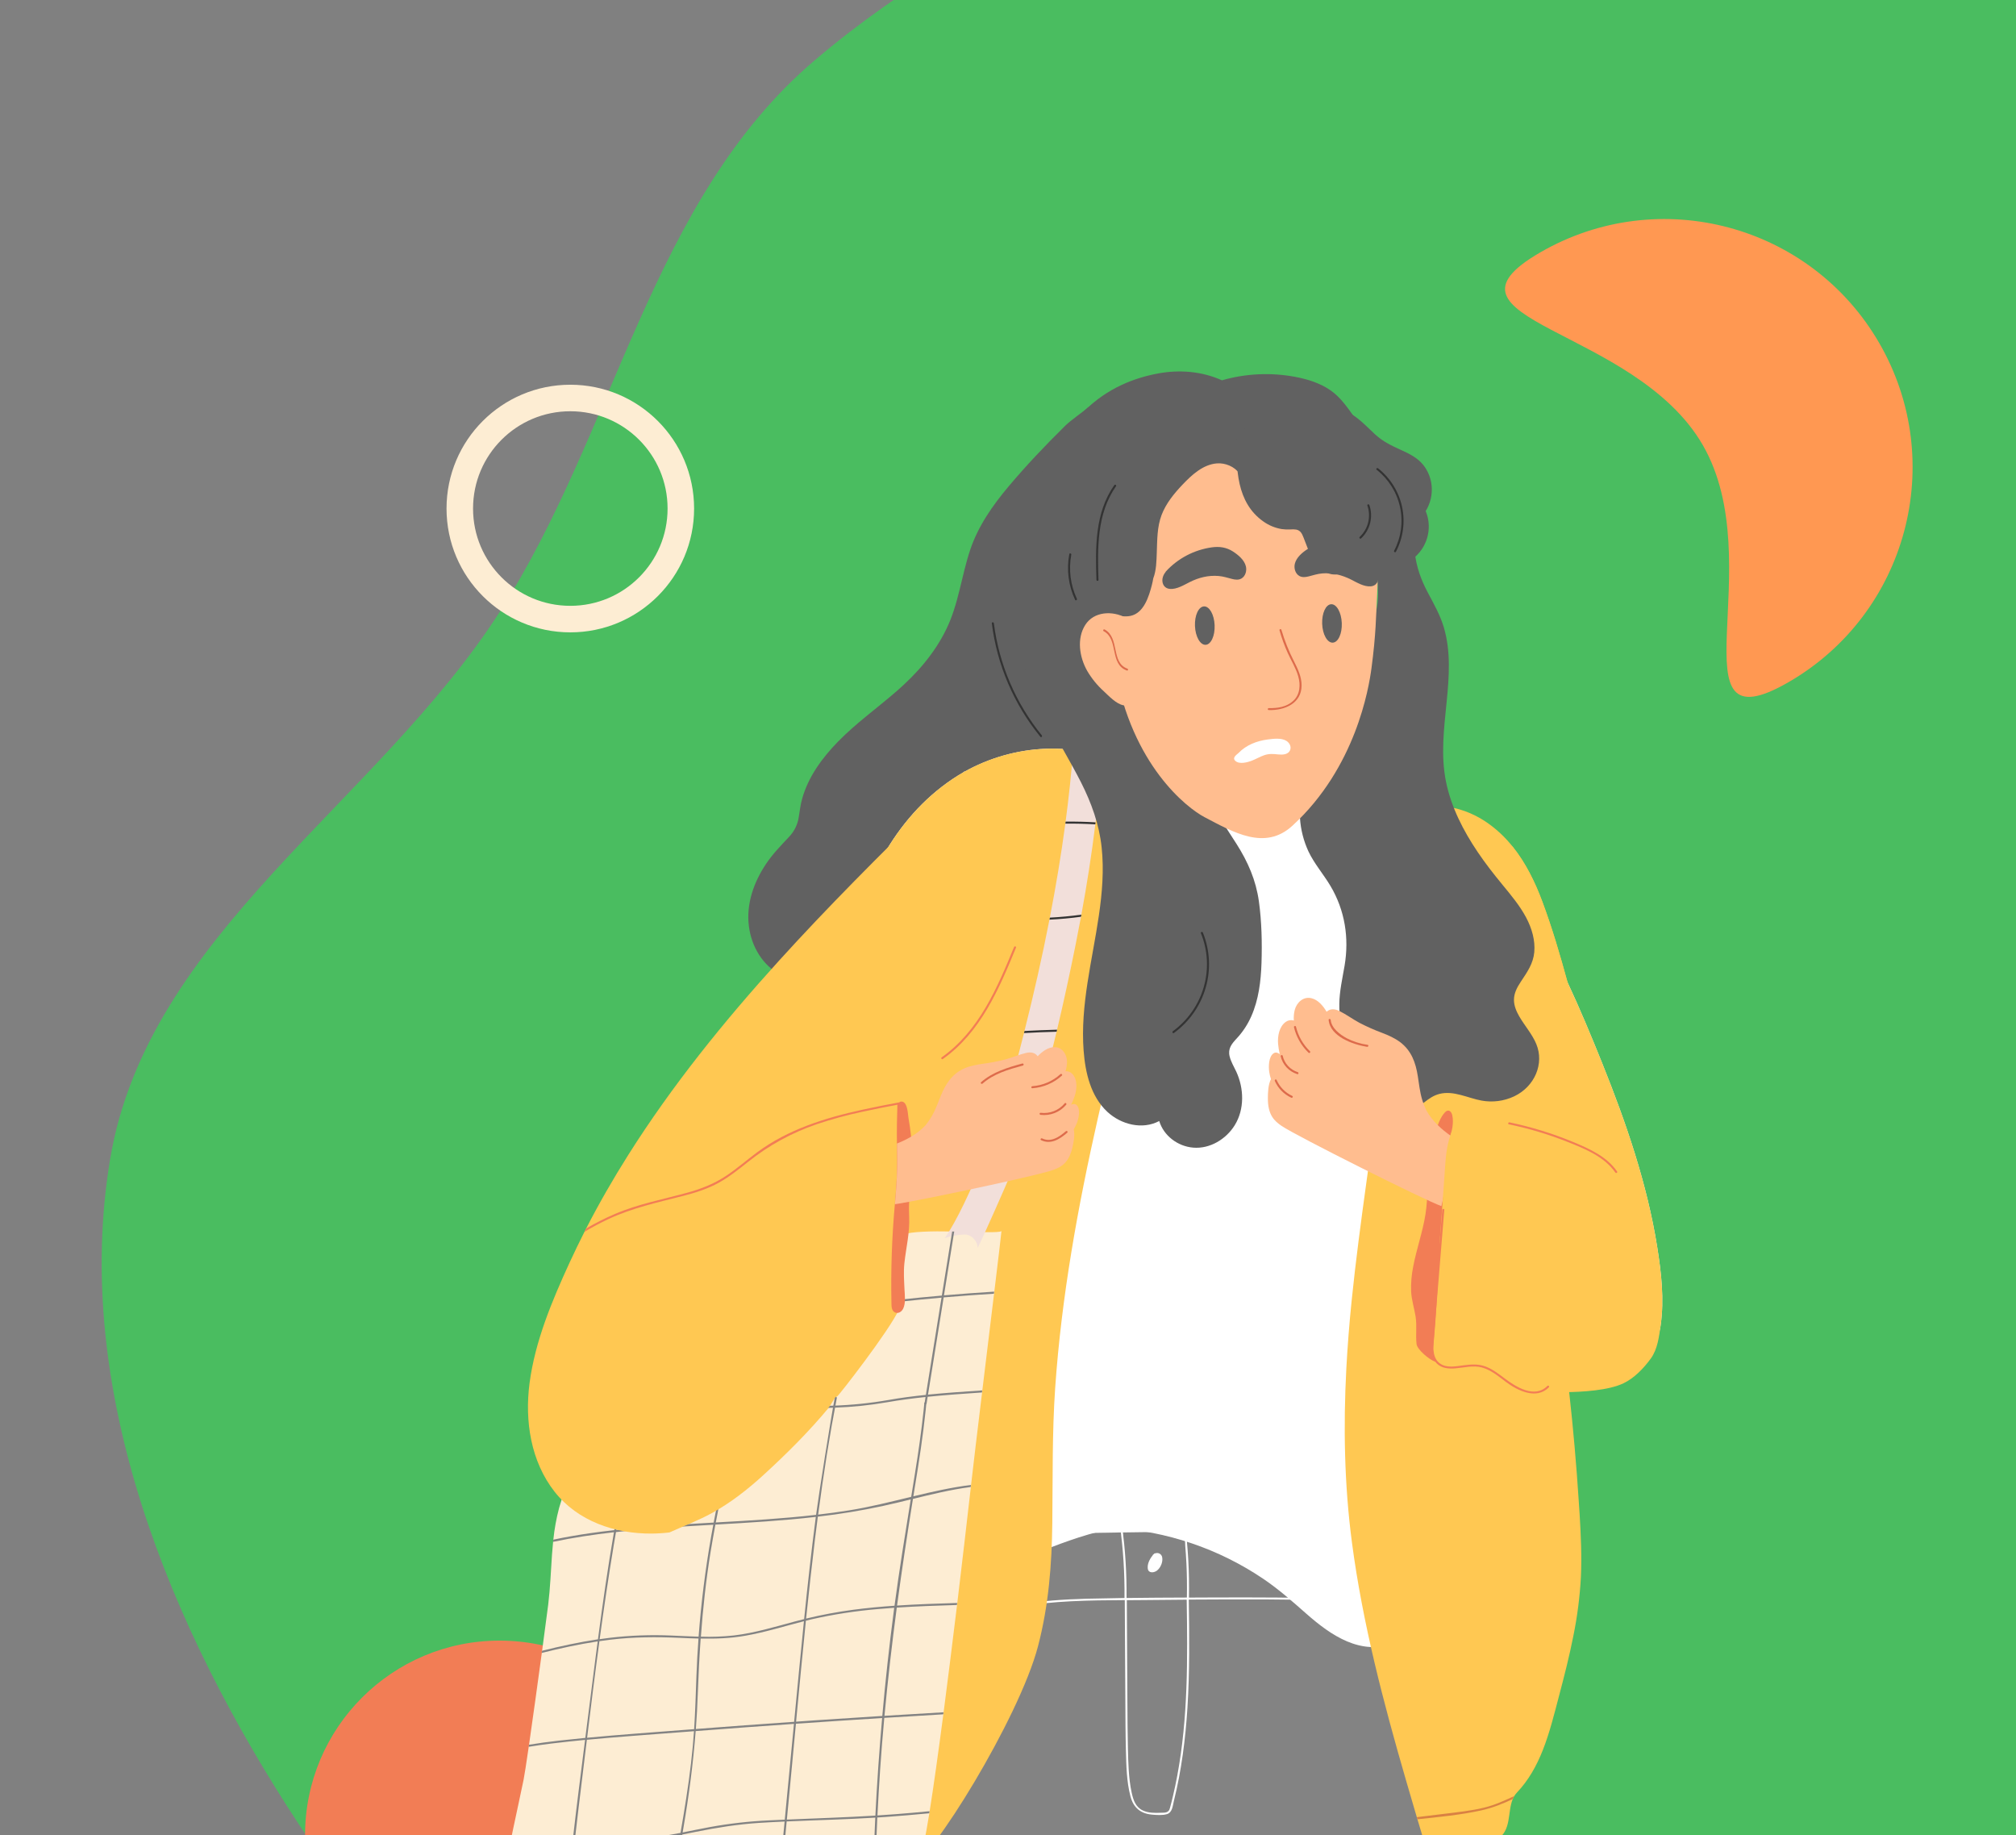 <svg width="456" height="415" viewBox="0 0 456 415" fill="none" xmlns="http://www.w3.org/2000/svg">
<rect x="0" y="0" width="456" height="415" fill="#808080" stroke="none"/>
<path fill-rule="evenodd" clip-rule="evenodd" d="M327.801 -44.082C383.089 -49.843 439.93 -43.025 489.665 -18.2C540.901 7.376 593.675 43.756 612.275 97.916C630.596 151.265 580.693 205.995 585.946 262.157C592.017 327.054 662.458 382.42 644.755 445.15C627.679 505.661 562.752 549.685 501.194 562.482C441.145 574.966 388.22 521.585 327.801 511.042C280.465 502.782 231.082 524.532 186.147 507.508C137.937 489.243 95.834 455.513 67.52 412.43C38.429 368.165 16.215 314.408 24.906 262.157C33.371 211.266 85.28 181.644 113.131 138.217C139.401 97.256 147.214 45.113 184.305 13.615C224.282 -20.334 275.636 -38.647 327.801 -44.082Z" fill="#4ABD60"/>
<path d="M157 415C157 439.301 137.301 459 113 459C88.7 459 69 439.301 69 415C69 390.699 88.7 371 113 371C137.301 371 157 390.699 157 415Z" fill="#F27D55"/>
<g clip-path="url(#clip0)">
<path d="M245.039 97.21C245.487 96.176 245.914 95.134 246.321 94.085C245.758 93.655 246.592 92.638 246.18 92.064C244.848 93.251 242.226 95.007 240.966 96.252C236.505 100.654 232.158 105.21 228.124 110.008C224.51 114.307 221.249 118.969 219.455 124.316C217.452 130.292 216.835 136.557 214.044 142.285C211.359 147.792 207.375 152.336 202.761 156.342C198.387 160.14 193.638 163.532 189.58 167.676C185.981 171.354 182.801 175.681 181.419 180.689C181.054 182.015 180.9 183.356 180.681 184.708C180.444 186.408 179.674 187.992 178.48 189.237C176.643 191.206 174.788 193.091 173.291 195.333C170.498 199.485 168.745 204.435 169.394 209.465C169.989 214.08 172.52 218.439 176.812 220.562C181.591 222.927 187.326 222.377 192.311 221.037C200.047 218.954 206.932 214.531 212.004 208.386C213.742 206.301 215.325 204.087 217.183 202.103C219.071 200.052 221.362 198.404 223.917 197.261C226.432 196.139 229.093 195.363 231.574 194.155C233.891 193.026 235.877 191.492 237.389 189.403C238.931 187.268 239.932 184.792 240.738 182.309C242.585 176.614 243.871 170.41 242.6 164.469C241.47 159.169 238.407 154.582 235.901 149.853C234.508 147.227 233.274 144.514 232.582 141.619C231.87 138.519 231.651 135.329 231.93 132.162C232.927 119.467 240.106 108.606 245.039 97.21Z" fill="#616161"/>
<path d="M250.025 183.357C250.009 183.253 249.992 183.152 249.972 183.051C249.953 182.95 249.951 182.914 249.938 182.836C249.59 180.876 249.216 178.922 248.815 176.973C248.756 176.691 248.324 176.81 248.38 177.091C248.621 178.266 248.852 179.444 249.073 180.625C246.953 176.908 241.966 174.699 237.704 175.01C229.849 175.582 224.429 183.028 220.761 189.121C215.797 197.355 211.878 206.162 209.091 215.344C206.222 224.801 205.281 234.813 201.61 244.021C198.08 252.875 191.996 260.378 186.583 268.14C181.276 275.768 176.795 283.926 173.213 292.482C165.843 310.028 161.996 328.828 159.962 347.661C157.699 368.672 157.636 389.826 157.013 410.923C156.937 413.522 156.85 416.12 156.752 418.717C156.752 418.774 156.775 418.828 156.816 418.868C156.856 418.909 156.912 418.931 156.969 418.931C162.334 418.471 167.737 418.745 173.026 419.744C177.848 420.664 182.482 422.564 187.384 423.05C192.511 423.557 197.594 422.08 202.523 420.935C207.845 419.699 220.73 421.9 226.054 420.664C232.021 419.278 230.423 414.454 236.392 413.068C236.429 413.058 236.464 413.039 236.491 413.012C236.519 412.984 236.538 412.95 236.548 412.913C238.857 397.811 236.094 382.665 233.627 367.776C232.341 360.016 231.115 352.227 230.718 344.364C230.284 336.548 230.935 328.71 232.653 321.069C234.424 313.331 237.106 305.828 239.722 298.335C242.337 290.842 244.748 283.334 246.673 275.652C250.467 260.467 252.651 244.931 253.189 229.298C253.731 213.917 252.671 198.522 250.025 183.357Z" fill="#9D7372"/>
<path d="M371.734 306.397C373.867 303.409 375.111 303.304 375.628 299.654C376.456 293.778 375.772 287.794 374.842 281.971C373.706 274.843 371.949 267.83 369.811 260.939C367.674 254.048 365.13 247.221 362.426 240.496C359.949 234.342 357.401 228.208 354.586 222.194C354.352 221.678 354.11 221.166 353.867 220.655C347.924 208.178 345.133 197.957 335.492 187.969C335.072 187.747 334.631 187.566 334.176 187.427C333.34 187.128 332.258 186.765 331.378 186.453C330.542 186.165 329.886 185.916 329.793 185.822C329.94 185.768 330.092 185.716 330.244 185.658C330.509 185.559 330.394 185.129 330.125 185.228C329.908 185.314 329.675 185.394 329.445 185.473C328.637 184.654 327.814 183.846 326.984 183.051C326.767 182.851 326.458 183.167 326.665 183.363C327.447 184.113 328.218 184.874 328.978 185.643C324.261 187.337 319.425 188.685 314.509 189.678L313.64 189.852L313.143 189.946C300.986 192.244 288.511 192.36 276.313 190.288C268.477 188.945 260.975 186.464 253.437 184.055C252.331 183.709 251.23 183.358 250.127 183.014C241.846 180.45 232.858 177.907 224.093 178.814C219.879 179.244 215.719 180.646 212.58 183.53C213.349 182.365 214.111 181.202 214.885 180.037C216.043 178.289 217.21 176.545 218.384 174.804C218.404 174.77 218.414 174.732 218.413 174.693C218.413 174.654 218.402 174.616 218.381 174.583C218.36 174.549 218.331 174.522 218.296 174.505C218.261 174.487 218.221 174.479 218.182 174.481C218.145 174.481 218.109 174.49 218.077 174.508C218.044 174.526 218.017 174.551 217.997 174.582C215.495 178.308 213.015 182.048 210.558 185.802C210.26 186.209 209.986 186.633 209.737 187.07C203.12 197.211 205.531 183.56 199.805 193.448C199.725 193.581 199.649 193.718 199.573 193.858C191.179 208.732 174.616 248.668 168.727 264.703C165.777 272.682 163.289 280.822 161.274 289.081C160.261 293.255 159.388 297.457 158.655 301.687C157.914 305.954 157.271 310.263 157.217 314.601C157.113 322.184 159.096 329.999 164.976 335.235C167.402 337.385 170.38 338.956 173.628 339.409C177.801 339.996 181.934 338.739 185.74 337.157C188.399 336.055 191.021 334.858 193.606 333.565C195.084 332.836 196.549 332.073 198 331.276C208.653 325.427 218.508 318.256 227.325 309.937C228.806 308.543 230.259 307.115 231.682 305.653V305.64C238.87 313.614 248.795 319.082 259.411 321.139C265.983 322.443 272.76 322.345 279.291 320.851C287.389 318.962 294.852 315.1 301.986 310.964C302.83 310.477 303.67 309.982 304.506 309.479C311.901 305.049 319.02 300.182 325.824 294.904C329.323 299.633 333.029 301.122 337.495 305.167C341.961 309.212 347.118 312.308 353.385 313.228C354.278 313.36 355.178 313.441 356.081 313.47C360.425 313.627 364.841 312.596 368.336 309.92L371.734 306.397Z" fill="#FAF3F3"/>
<path d="M343.48 208.44C343.337 203.866 342.487 199.283 340.384 195.171C338.853 192.211 336.742 189.581 334.176 187.434C333.929 187.219 333.683 187.021 333.427 186.819C327.562 182.193 320.029 179.913 312.604 179.485C308.761 179.268 304.905 179.557 301.139 180.345C295.774 181.46 290.474 183.332 284.93 183.244C275.661 183.096 267.77 177.286 258.748 176.007C258.69 176.007 258.635 175.992 258.581 175.984C257.412 175.084 256.178 174.27 254.888 173.548C243.701 167.253 229.3 168.267 218.178 174.505C218.115 174.535 218.056 174.571 217.993 174.606C217.113 175.109 216.252 175.643 215.411 176.207C208.79 180.661 203.642 186.658 199.805 193.448C199.725 193.581 199.649 193.718 199.573 193.858C195.481 201.241 192.92 209.549 191.692 217.809C188.755 237.626 192.542 257.519 194.757 277.204C195.906 287.417 196.297 278.025 196.137 288.303C196.113 289.743 196.087 291.179 196.058 292.623C195.65 296.647 195.131 300.659 194.501 304.66C193.311 312.222 191.414 319.889 192.298 327.588C192.521 329.618 192.958 331.619 193.602 333.559C193.987 334.701 194.463 335.812 195.027 336.88C195.179 337.172 195.342 337.458 195.515 337.739C197.155 340.446 199.451 342.554 201.702 344.802C202.57 345.677 203.384 346.602 204.141 347.573C207.124 356.147 210.462 364.628 213.238 373.243C213.952 375.461 214.624 377.69 215.252 379.93C215.266 379.977 215.294 380.018 215.333 380.047C215.372 380.077 215.42 380.093 215.469 380.093C231.859 379.788 248.249 379.562 264.639 379.414C281.033 379.272 274.299 378.984 290.691 379.014C299.905 379.027 309.121 379.065 318.339 379.128C318.373 379.128 318.407 379.119 318.437 379.104C318.468 379.089 318.494 379.067 318.515 379.04C318.536 379.013 318.551 378.982 318.558 378.949C318.565 378.916 318.564 378.882 318.556 378.849C316.588 367.82 314.477 356.809 312.702 345.748C313.136 344.991 313.597 344.243 314.046 343.511C315.515 343.061 317.025 342.732 318.417 342.419C322.863 341.404 327.19 339.915 329.352 335.607C331.791 330.734 330.942 325.12 332.363 319.996C333.481 315.964 335.901 312.488 337.576 308.682C338.064 307.604 338.466 306.491 338.779 305.352C338.801 305.264 342.283 249.848 341.82 239.064C341.586 233.831 341.933 228.661 342.489 223.46C343.032 218.477 343.638 213.467 343.48 208.44Z" fill="white"/>
<path d="M330.837 420.446C326.276 406.155 318.89 373.643 315.554 358.891C314.614 354.736 313.724 350.568 312.884 346.388C312.877 346.344 312.855 346.304 312.822 346.273C312.789 346.243 312.747 346.224 312.702 346.221C308.985 345.905 288.445 346.087 268.263 346.35H267.811L253.993 346.543C253.839 346.543 253.68 346.543 253.526 346.543C242.355 346.709 232.797 346.865 228.368 346.934C220.665 347.047 212.964 347.161 205.264 347.274C205.223 347.169 205.186 347.059 205.145 346.951C205.036 346.689 204.693 346.911 204.799 347.166C204.836 347.263 204.873 347.36 204.912 347.457C204.904 347.485 204.904 347.516 204.912 347.545C205.307 349.066 205.727 350.579 206.172 352.082C207.475 359.712 205.446 367.837 204.484 375.375C203.219 385.312 202.942 395.348 203.654 405.338C204.05 410.815 204.567 416.412 206.213 421.63C206.237 421.719 206.315 421.807 206.404 421.796C211.487 421.267 274.371 420.347 295.357 420.328C307.126 420.319 318.889 420.463 330.646 420.758C330.809 420.777 330.887 420.599 330.837 420.446Z" fill="#838383"/>
<path d="M246.043 170.166C243.602 169.619 241.11 169.325 238.607 169.291C231.451 169.211 224.4 171.006 218.171 174.492C218.134 174.492 218.098 174.502 218.066 174.519C218.033 174.537 218.006 174.563 217.987 174.593C217.106 175.096 216.245 175.63 215.404 176.195C208.789 180.661 203.641 186.658 199.805 193.448C199.725 193.581 199.649 193.719 199.573 193.859C191.179 208.732 174.616 248.668 168.727 264.703C165.777 272.683 163.289 280.822 161.274 289.082C160.261 293.256 159.388 297.458 158.655 301.688C157.914 305.954 157.271 310.264 157.217 314.601C157.113 322.185 159.096 330 164.976 335.236C167.402 337.385 170.38 338.956 173.628 339.41C177.801 339.997 181.934 338.739 185.74 337.157C188.399 336.055 191.021 334.858 193.606 333.566C193.991 334.708 194.468 335.819 195.031 336.886C195.183 337.179 195.346 337.465 195.519 337.746C195.902 336.76 196.28 335.773 196.662 334.78C197.109 333.615 197.555 332.452 198 331.283C200.947 323.568 203.838 315.834 206.674 308.082C209.037 301.574 211.332 295.045 213.557 288.497C213.612 288.344 213.666 288.194 213.714 288.043C216.168 280.774 218.504 273.47 220.719 266.132C221.936 262.083 223.105 258.018 224.227 253.939C226.738 244.799 229.006 235.591 230.935 226.315C231.042 225.799 231.152 225.279 231.252 224.758C232.102 220.612 232.879 216.447 233.859 212.326C234.389 210.084 234.978 207.858 235.668 205.663C236.333 203.561 236.972 201.16 238.162 199.279C238.175 199.262 238.186 199.241 238.199 199.224C239.57 197.093 242.255 196.578 244.525 195.812C244.974 195.662 245.417 195.511 245.867 195.363L250.127 193.932C249.18 196.528 248.093 199.071 246.868 201.551C246.738 201.805 247.129 202.033 247.255 201.766C248.543 199.158 249.681 196.481 250.665 193.747L251.41 193.493C251.68 193.403 251.563 192.973 251.289 193.063L250.854 193.212C251.906 190.219 252.768 187.164 253.437 184.066C253.958 181.626 254.354 179.162 254.623 176.683C254.74 175.647 254.84 174.593 254.888 173.536C252.124 171.987 249.143 170.851 246.043 170.166Z" fill="#FFC852"/>
<path d="M303.162 361.488C293.543 361.254 283.92 361.209 274.295 361.25L268.928 361.274C268.98 358.411 268.938 355.548 268.776 352.689C268.694 351.286 268.589 349.882 268.458 348.478C268.393 347.818 268.402 347.055 268.263 346.35H267.811C268.063 347.375 268.011 348.659 268.091 349.574C268.201 350.898 268.29 352.228 268.356 353.564C268.482 356.128 268.511 358.696 268.463 361.265C263.914 361.282 259.366 361.306 254.817 361.366C254.834 358.617 254.769 355.874 254.6 353.132C254.516 351.785 254.407 350.439 254.274 349.095C254.189 348.248 254.057 347.393 254 346.537C253.846 346.537 253.687 346.537 253.533 346.537C253.594 347.315 253.707 348.093 253.785 348.861C253.93 350.279 254.047 351.7 254.135 353.123C254.311 355.866 254.376 358.615 254.352 361.362C251.502 361.403 248.653 361.458 245.804 361.527C240.591 361.669 235.36 362.019 230.217 362.935C229.923 362.991 230.049 363.432 230.343 363.382C238.273 361.97 246.367 361.895 254.413 361.845C254.456 369.375 254.5 376.903 254.543 384.429C254.563 388.208 254.571 391.991 254.669 395.769C254.763 399.254 254.813 402.839 255.701 406.231C256.353 408.735 257.943 410.121 260.567 410.351C261.609 410.443 262.967 410.549 263.973 410.235C265.196 409.848 265.257 408.322 265.522 407.262C267.242 400.341 268.143 393.244 268.591 386.138C269.097 378.009 269.025 369.863 268.889 361.725C274.924 361.679 280.962 361.668 287 361.693C292.388 361.726 297.775 361.804 303.164 361.927C303.459 361.961 303.459 361.497 303.162 361.488ZM266.267 401.637C265.989 403.133 265.674 404.621 265.324 406.102C265.141 406.88 264.961 407.662 264.742 408.429C264.57 409.033 264.551 409.549 263.845 409.811C263.486 409.945 262.976 409.912 262.593 409.93C261.225 409.994 259.746 409.998 258.481 409.405C256.839 408.638 256.322 406.998 255.97 405.369C255.262 402.082 255.206 398.682 255.123 395.339C255.038 391.862 255.025 388.386 255.006 384.906C254.964 377.224 254.92 369.543 254.876 361.862C256.118 361.862 257.357 361.853 258.592 361.835C261.872 361.802 265.149 361.772 268.421 361.746C268.626 375.058 268.743 388.496 266.267 401.637Z" fill="white"/>
<path d="M336.329 299.113C334.19 299.426 332.043 300.075 329.976 300.695C325.891 301.935 321.909 303.487 318.067 305.337C310.113 309.133 302.721 313.997 295.678 319.248C291.884 322.077 288.182 325.03 284.342 327.801C280.582 330.515 276.646 333.262 272.312 335.01C270.072 335.91 267.698 336.44 265.285 336.581C262.995 336.725 260.751 336.847 258.503 337.338C254.404 338.236 250.407 339.715 246.467 341.185C241.788 339.414 236.277 339.629 231.37 340.252C226.915 340.82 222.464 341.619 217.965 341.441C213.867 341.27 209.824 340.433 206.001 338.963C205.703 338.846 205.41 338.72 205.115 338.597L204.383 338.782C203.929 338.167 203.468 337.559 202.992 336.959C201.922 335.601 200.802 334.281 199.632 333C198.624 331.893 197.601 330.73 196.328 329.911C194.547 328.761 191.269 328.327 190.22 330.696C189.729 331.801 190.348 332.845 190.952 333.752C191.907 335.178 192.699 336.704 193.315 338.303C194.299 340.921 194.781 343.698 194.736 346.492C194.638 347.27 194.584 348.053 194.575 348.837C194.54 349.125 194.512 349.411 194.466 349.697C194.458 349.748 194.467 349.8 194.492 349.845C194.516 349.891 194.556 349.927 194.603 349.948C194.648 350.801 194.772 351.649 194.972 352.48C196.041 356.809 199.395 359.788 203.931 359.96C208.955 360.158 214.223 358.694 218.954 357.166C223.95 355.554 228.792 353.497 233.655 351.524C239.112 349.31 244.629 347.199 250.394 345.916C250.443 345.907 250.487 345.88 250.516 345.839C250.545 345.799 250.558 345.75 250.551 345.701L251.637 345.505C263.862 346.224 275.66 350.214 285.771 357.05C289.275 359.414 292.392 362.208 295.557 364.985C301.063 369.826 307.743 374.419 315.398 371.616C322.931 368.859 326.765 361.039 326.402 353.404C326.291 351.04 325.533 348.676 326.213 346.337C326.837 344.188 328.281 342.316 329.326 340.349C331.344 336.557 332.736 332.467 333.757 328.312C335.91 319.558 336.742 310.472 337.948 301.554C338.121 300.174 338.084 298.852 336.329 299.113Z" fill="white"/>
<path d="M357.1 339.474C356.57 331.267 355.851 323.077 354.945 314.902C354.903 314.539 354.862 314.175 354.819 313.81C352.805 295.929 366.885 274.248 363.112 256.649C361.173 247.608 359.001 238.617 356.596 229.676C355.929 227.187 355.26 224.687 354.58 222.194C352.892 216.012 351.078 209.841 348.845 203.857C347.214 199.466 345.107 195.167 342.192 191.513C340.391 189.217 338.223 187.229 335.773 185.626C330.234 182.049 322.768 180.762 317.07 184.738C316.184 185.347 315.396 186.084 314.731 186.924C314.687 186.494 314.65 186.045 314.609 185.602C314.581 185.323 314.129 185.316 314.157 185.602C314.222 186.228 314.27 186.849 314.324 187.472C313.513 188.656 312.998 190.014 312.823 191.433C312.786 191.715 313.236 191.715 313.273 191.433C313.337 190.9 313.457 190.374 313.631 189.864C313.823 189.285 314.078 188.728 314.39 188.203C314.433 188.699 314.474 189.198 314.507 189.69C315.775 206.419 314.637 223.221 312.702 239.866C310.59 257.99 307.575 276.01 305.725 294.166C305.203 299.272 304.804 304.379 304.526 309.487C303.837 322.599 304.069 335.71 305.794 348.798C308.203 367.094 312.915 384.992 318.056 402.694C318.856 405.445 319.66 408.193 320.47 410.937C320.515 411.094 320.563 411.255 320.613 411.412C321.06 412.93 321.515 414.448 321.977 415.967C322.759 418.546 324.069 421.886 327.303 421.886C329.208 421.886 330.916 420.736 332.471 419.778L338.553 416.051C341.972 413.953 340.921 409.817 342.168 406.845C342.264 406.61 342.377 406.382 342.507 406.163C342.681 405.875 342.885 405.605 343.117 405.359C345.745 402.602 347.596 399.255 348.982 395.734C350.522 391.814 351.534 387.7 352.605 383.631C353.804 379.096 354.973 374.546 355.879 369.942C356.772 365.558 357.342 361.115 357.586 356.65C357.803 351.951 357.586 347.244 357.304 342.547C357.23 341.518 357.169 340.497 357.1 339.474Z" fill="#FFC852"/>
<path d="M197.757 335.328H197.539C197.48 335.328 197.422 335.351 197.38 335.393C197.338 335.435 197.314 335.491 197.314 335.55C197.314 335.609 197.338 335.666 197.38 335.707C197.422 335.749 197.48 335.773 197.539 335.773H197.757C197.816 335.773 197.873 335.749 197.915 335.707C197.958 335.666 197.981 335.609 197.981 335.55C197.981 335.491 197.958 335.435 197.915 335.393C197.873 335.351 197.816 335.328 197.757 335.328Z" fill="#7D4A4A"/>
<path d="M257.469 183.021C258.062 181.353 257.347 179.322 256.089 177.994C253.526 175.285 249.442 176.291 246.547 177.89C242.73 179.995 239.346 183.124 236.322 186.209C233.327 189.304 230.56 192.608 228.044 196.096C222.687 203.421 218.013 211.262 213.46 219.095C208.72 227.248 204.269 235.559 200.107 244.028C191.961 260.668 185.052 277.932 179.942 295.727C174.868 313.393 171.582 331.597 170.719 349.957C170.264 359.146 170.46 368.355 171.306 377.516C172.027 385.08 173.398 392.674 176.169 399.786C178.798 406.538 179.801 417.412 185.627 421.887C188.72 424.268 202.136 421.994 206.213 421.672C210.193 421.347 230.527 388.622 234.799 372.235C237.189 363.115 237.917 353.791 238.023 344.398C238.14 334.189 237.969 324.011 238.675 313.815C240.098 293.249 243.79 272.905 248.337 252.812C252.753 233.3 258.301 213.667 258.133 193.51C258.107 190.004 257.885 186.503 257.469 183.021Z" fill="#FFC852"/>
<path d="M352.977 274.418C353.587 287.628 352.701 301.666 354.013 314.827C357.888 314.762 363.788 314.457 367.25 312.794C369.679 311.626 371.797 309.406 373.385 307.229C374.938 305.099 375.259 302.268 375.629 299.654C376.456 293.778 375.772 287.794 374.842 281.971C373.706 274.844 371.949 267.83 369.811 260.939C367.674 254.048 365.13 247.222 362.426 240.496C359.95 234.342 357.402 228.208 354.586 222.194C352.896 216.01 351.087 209.841 348.854 203.857C347.214 199.466 345.107 195.167 342.192 191.513C341.284 190.727 340.354 189.964 339.392 189.228C338.188 188.304 336.935 187.442 335.653 186.628C335.675 186.6 335.689 186.567 335.695 186.532C335.701 186.498 335.698 186.462 335.686 186.429C335.675 186.395 335.656 186.365 335.63 186.341C335.604 186.317 335.573 186.3 335.538 186.29C335.321 186.239 335.119 186.198 334.913 186.166C334.155 185.699 333.392 185.246 332.604 184.824C332.352 184.687 332.128 185.069 332.386 185.207C332.899 185.486 333.396 185.774 333.907 186.067C333.053 186.052 332.203 186.186 331.396 186.462C328.592 187.414 326.309 189.938 325.272 192.721C323.317 197.981 325.976 203.728 328.731 208.178C334.732 217.891 342.526 226.46 347.464 236.818C350.175 242.495 351.619 248.457 352.141 254.701C352.668 261.246 352.673 267.852 352.977 274.418Z" fill="#FFC852"/>
<path d="M215.836 278.482C215.684 278.482 215.525 278.482 215.371 278.482C210.831 278.403 206.185 278.459 204.163 279.204C204.032 279.25 203.654 289.339 203.459 293.908C203.459 294.07 203.446 294.227 203.441 294.373C203.394 295.424 203.363 296.092 203.348 296.118C201.061 301.062 189.789 315.48 189.431 315.716C185.909 318.021 179.951 315.583 172.068 318.44C171.905 318.5 169.924 334.13 165.634 333.041C165.176 332.913 164.706 332.831 164.231 332.796C164.073 332.78 163.913 332.78 163.755 332.796C163.301 332.843 163.123 333.01 163.082 333.21C162.769 332.662 162.091 331.658 160.71 329.933C156.202 324.29 157.682 314.137 159.385 307.224C161.057 300.436 163.11 293.734 165.063 287.02L171.132 266.097C173.337 258.499 177.431 242.787 177.431 242.772C171.705 242.892 161.546 242.155 160.271 247.716C159.554 250.837 143.167 305.836 139.865 312.578C136.731 318.99 133.046 325.124 130.018 331.588C128.564 334.621 127.375 337.772 126.463 341.006C125.839 343.361 125.404 345.761 125.159 348.183C125.142 348.349 125.122 348.514 125.105 348.68C125.007 349.636 124.927 350.599 124.857 351.566C124.592 355.33 124.458 359.089 124.001 362.851C123.849 364.093 123.308 368.19 122.616 373.312C122.592 373.473 122.57 373.639 122.55 373.8C121.658 380.396 120.528 388.56 119.661 394.557C119.64 394.713 119.616 394.87 119.592 395.023C119.057 398.713 118.625 401.512 118.425 402.492C117.663 406.219 116.824 409.94 116.049 413.669C115.94 414.189 115.832 414.709 115.727 415.234C115.704 415.358 115.68 415.483 115.658 415.612C115.113 418.406 114.728 421.263 115.295 424.066C115.793 426.514 117.126 428.904 119.24 430.336C120.161 430.961 123.695 431.086 128.161 430.957L128.635 430.942C136.574 430.69 147.198 429.676 151.413 429.222C151.584 429.205 151.743 429.186 151.89 429.173C152.038 429.16 152.231 429.136 152.375 429.117C157.729 428.5 166.957 427.827 176.028 427.124C176.184 427.124 176.343 427.101 176.502 427.092C184.656 426.447 192.628 425.802 197.47 425.121L197.568 425.108L197.93 425.052C201.99 424.442 205.533 423 208.14 419.696C208.596 419.116 209.322 415.554 210.201 410.062C210.227 409.905 210.251 409.755 210.275 409.594C211.185 403.891 212.252 396.218 213.373 387.685C213.39 387.528 213.41 387.378 213.434 387.221C214.433 379.539 215.475 371.186 216.475 362.96C216.492 362.808 216.512 362.653 216.531 362.5C217.652 353.193 218.703 344.067 219.596 336.278C219.609 336.121 219.629 335.964 219.646 335.809C220.126 331.56 221.084 323.579 222.14 314.895C222.153 314.738 222.172 314.581 222.192 314.425C223.098 306.988 224.06 299.071 224.846 292.559C224.866 292.402 224.883 292.249 224.903 292.094C225.852 284.279 226.53 278.594 226.521 278.396C226.011 278.833 221.06 278.579 215.836 278.482Z" fill="#FDEDD3"/>
<path d="M327.77 257.515C328.437 255.914 328.857 253.966 328.5 252.232C328.311 251.308 327.616 250.727 326.856 251.516C325.746 252.683 325.16 254.508 324.714 256.008C324.119 258.033 323.667 260.097 323.361 262.184C322.744 266.304 323.079 270.487 322.429 274.592C321.795 278.614 320.394 282.465 319.644 286.463C319.272 288.302 319.118 290.178 319.184 292.052C319.282 294.001 319.894 295.824 320.198 297.739C320.524 299.807 320.172 301.905 320.415 303.972C320.557 305.159 323.194 307.396 324.512 307.889C325.64 308.318 323.861 306.921 323.997 306.04C324.295 303.931 324.432 301.791 324.608 299.669C324.979 295.235 325.381 285.576 325.911 281.156C326.498 276.239 327.414 276.625 327.649 271.667C327.866 266.988 327.649 262.304 327.397 257.629C327.428 257.648 327.464 257.661 327.5 257.666C327.537 257.671 327.575 257.667 327.61 257.657C327.645 257.646 327.678 257.628 327.706 257.603C327.734 257.579 327.756 257.549 327.77 257.515Z" fill="#F27D55"/>
<path d="M249.155 172.573C248.811 177.048 248.364 181.511 247.815 185.962C247.796 186.114 247.778 186.267 247.754 186.417C246.912 193.252 245.843 200.06 244.6 206.837C244.572 206.998 244.539 207.155 244.513 207.312C244.107 209.493 243.686 211.668 243.251 213.837C241.972 220.185 240.606 226.536 239.102 232.851L238.992 233.311C237.521 239.465 235.922 245.578 234.139 251.624C232.434 257.427 221.699 281.301 221.14 282.176C221.093 280.626 219.715 279.123 218.065 279.166C216.574 279.225 215.102 279.505 213.696 279.998C219.066 272.224 226.773 252.024 229.208 242.884C230.032 239.799 230.834 236.708 231.613 233.61C231.654 233.455 231.691 233.298 231.728 233.141C233.822 224.801 235.729 216.41 237.376 207.965C237.408 207.813 237.436 207.658 237.465 207.505C238.831 200.453 240.017 193.366 240.971 186.25C240.994 186.095 241.012 185.942 241.031 185.79C241.755 180.304 242.34 174.801 242.784 169.28C243.522 169.575 244.235 169.928 244.915 170.336C246.287 171.156 247.702 171.903 249.155 172.573Z" fill="#F2DFDA"/>
<path d="M284.754 203.859C284.089 199.062 282.29 194.935 279.703 190.864C278.415 188.837 277.055 186.851 275.887 184.751C274.634 182.468 273.652 180.049 272.961 177.542C270.55 169.015 270.304 158.696 264.055 151.889C263.016 146.15 261.576 140.456 258.611 135.384C255.201 129.587 250.077 124.965 243.929 122.139C243.677 122.023 243.399 121.9 243.104 121.776C242.745 121.935 242.389 122.098 242.039 122.274C240.319 123.145 238.201 124.639 236.083 125.389C232.232 133.086 229.74 139.7 231.243 148.173C232.981 157.929 240.095 168.199 244.494 176.874C246.855 181.527 248.621 186.393 249.177 191.593C249.735 196.751 249.297 201.959 248.549 207.068C247.072 217.186 244.322 227.309 245.106 237.609C245.48 242.534 246.707 247.959 250.507 251.456C253.589 254.293 258.377 255.54 262.206 253.504C263.218 256.838 266.396 259.237 269.891 259.523C273.686 259.841 277.349 257.588 279.288 254.45C281.532 250.811 281.385 246.132 279.632 242.336C279.108 241.201 278.426 240.111 278.133 238.897C277.698 237.128 278.591 236.053 279.734 234.83C281.109 233.352 282.225 231.657 283.033 229.813C284.704 226.035 285.205 221.861 285.34 217.777C285.488 213.173 285.384 208.431 284.754 203.859Z" fill="#616161"/>
<path d="M347.497 236.098C346.565 233.833 344.84 231.935 343.619 229.801C342.968 228.668 342.459 227.436 342.444 226.147C342.427 224.627 343.148 223.275 343.997 221.998C345.435 219.834 346.797 217.914 347.038 215.335C347.284 212.623 346.482 209.904 345.188 207.468C343.75 204.766 341.725 202.363 339.757 199.965C337.826 197.62 335.967 195.236 334.279 192.736C330.957 187.831 328.255 182.516 327.087 176.848C325.848 170.853 326.62 164.753 327.215 158.737C327.771 153.116 328.214 147.332 326.563 141.815C325.751 139.083 324.33 136.585 322.979 134.045C321.406 131.083 320.372 128.202 320.012 124.931C319.506 120.469 319.115 114.343 313.712 112.25C311.703 111.471 309.535 111.923 308.786 113.885C307.938 116.095 308.825 118.717 309.337 120.899C310.675 126.612 312.596 132.531 311.249 138.393C310.691 140.839 309.62 143.242 307.871 145.209C307.044 146.145 306.075 146.949 304.999 147.592C303.714 148.355 302.258 148.764 300.872 149.348C300.106 149.679 299.39 150.113 298.743 150.638C298.626 149.825 298.474 149.017 298.274 148.213C298.211 147.962 297.779 148.069 297.84 148.321C298.054 149.193 298.219 150.077 298.335 150.967C297.201 151.96 296.293 153.161 295.416 154.387C295.259 154.601 295.648 154.816 295.802 154.601C296.586 153.505 297.386 152.4 298.394 151.459C299.665 162.758 293.139 173.716 294.049 185.093C294.226 187.676 294.877 190.205 295.97 192.558C297.273 195.307 299.341 197.678 300.909 200.296C304.241 205.869 305.182 212.163 304.133 218.372C303.644 221.257 302.975 224.111 302.94 227.041C302.903 230.069 303.396 233.087 304.172 236.03C304.946 239.029 305.977 241.959 307.252 244.786C308.284 247.041 309.707 249.27 312.031 250.639C314.019 251.806 316.593 252.307 318.83 251.43C321.348 250.446 322.885 248.064 325.579 247.374C328.785 246.551 332.017 248.318 335.093 248.879C337.601 249.34 340.191 249.005 342.494 247.92C347.16 245.693 349.332 240.52 347.497 236.098Z" fill="#616161"/>
<path d="M248.943 120.125C245.109 128.099 250.724 142.644 252.229 151.22C256.048 173.002 268.419 182.671 272.444 184.783C278.961 188.199 286.114 192.433 292.324 186.735C306.648 173.587 309.606 155.665 310.212 151.13C311.259 143.306 311.231 139.308 311.492 134.446C312.046 124.108 310.623 114.986 311.144 104.645C311.166 104.215 313.557 103.244 313.533 103.669C299.197 93.496 279.213 92.735 264.442 102.457C257.764 106.86 252.409 112.964 248.943 120.125Z" fill="#FFBD8F"/>
<path d="M274.736 141.383C274.834 143.781 273.917 145.767 272.69 145.815C271.462 145.862 270.387 143.96 270.289 141.561C270.192 139.162 271.106 137.178 272.336 137.129C273.565 137.079 274.638 138.984 274.736 141.383Z" fill="#616161"/>
<path d="M303.498 140.895C303.596 143.294 302.681 145.277 301.452 145.327C300.222 145.376 299.149 143.47 299.062 141.071C298.976 138.672 299.881 136.688 301.109 136.639C302.336 136.59 303.402 138.496 303.498 140.895Z" fill="#616161"/>
<path d="M327.688 261.698C327.814 260.109 327.948 258.487 328.194 256.883C326 255.344 324.03 253.556 322.661 251.168C322.259 250.344 321.924 249.49 321.662 248.612C321.152 246.893 320.971 245.115 320.693 243.353C320.218 240.318 319.251 237.584 316.696 235.664C315.467 234.74 314.068 234.127 312.639 233.575C310.875 232.921 309.154 232.158 307.486 231.29C305.948 230.467 304.525 229.401 302.966 228.627C301.991 228.141 300.872 228.027 300.07 228.793C299.232 227.402 298.128 226.093 296.629 225.73C294.779 225.283 293.276 226.733 292.848 228.414C292.659 229.188 292.594 229.985 292.654 230.779C292.354 230.687 292.037 230.665 291.727 230.713C291.416 230.762 291.122 230.88 290.864 231.058C289.318 232.133 288.953 234.34 289.092 236.064C289.16 236.845 289.287 237.621 289.472 238.383C289.014 238.033 288.529 237.885 288.075 238.188C286.928 238.955 286.92 241.233 287.087 242.398C287.169 242.951 287.301 243.496 287.48 244.025C286.815 245.315 286.789 247.249 286.781 248.296C286.75 252.2 288.301 253.528 289.915 254.628C293.236 256.887 322.12 271.355 326.028 272.75C326.741 270.08 327.481 264.352 327.688 261.698Z" fill="#FFBD8F"/>
<path d="M355.579 259.084C353.841 255.177 349.371 257.758 346.302 256.529C343.174 255.273 341.662 251.772 338.529 250.487C335.451 249.223 332.03 250.828 330.027 253.223C327.039 256.797 327.012 261.913 326.697 266.302C326.321 271.503 325.946 276.705 325.572 281.907C325.761 282.385 325.844 282.898 325.816 283.411C325.847 283.393 325.873 283.368 325.892 283.338C325.911 283.307 325.922 283.273 325.924 283.237C325.924 283.16 325.924 283.082 325.942 283.005C327.069 283.5 328.105 284.176 329.009 285.006C330.544 286.369 331.972 287.8 333.711 288.92C336.892 290.966 341.173 292.755 344.903 291.175C348.081 289.829 350.238 286.721 351.699 283.749C353.667 279.705 355.01 275.393 355.685 270.955C356.02 268.81 356.202 266.644 356.229 264.473C356.248 262.708 356.315 260.739 355.579 259.084Z" fill="#FFC852"/>
<path d="M319.138 105.597C317.652 103.312 315.261 101.847 312.995 100.421C311.737 99.63 310.478 98.831 309.368 97.842C308.199 96.802 307.245 95.566 306.327 94.306C304.741 92.112 303.227 89.851 300.963 88.275C298.6 86.629 295.77 85.752 292.957 85.221C287.45 84.187 281.774 84.454 276.391 86.001C271.903 83.974 266.834 83.549 261.985 84.447C256.637 85.436 250.516 87.693 245.166 93.019C242.804 95.373 232.988 105.617 230.208 125.832C228.733 136.555 229.663 141.159 231.6 150.133C231.681 150.505 232.093 141.894 232.528 139.796C233.271 141.871 234.142 143.897 235.074 145.866C235.195 146.124 235.584 145.899 235.462 145.641C234.416 143.462 233.495 141.227 232.704 138.945C233.381 135.721 234.255 131.91 234.604 132.357C235.358 133.318 236.905 134.036 237.237 135.242C237.231 135.268 237.229 135.294 237.233 135.321C237.237 135.347 237.247 135.372 237.261 135.394V135.416C237.31 135.699 237.294 135.989 237.213 136.265C237.197 136.322 237.205 136.383 237.235 136.434C237.264 136.486 237.313 136.523 237.371 136.539C237.428 136.555 237.49 136.547 237.542 136.518C237.594 136.489 237.632 136.44 237.648 136.383C237.672 136.301 237.682 136.224 237.698 136.145C238.336 137.219 238.976 138.294 239.616 139.369C240.285 140.495 240.882 141.746 241.714 142.767C242.731 144.007 244.292 144.162 245.24 142.767C245.726 142.058 245.974 141.2 246.26 140.403C246.547 139.605 247.003 140.052 247.494 139.414C248.911 139.569 250.214 138.646 251.622 138.947C252.951 139.233 254.363 139.566 255.723 139.272C258.751 138.627 259.874 134.868 260.543 132.291C260.671 131.79 260.773 131.289 260.858 130.786C261.566 128.985 261.585 126.758 261.653 124.983C261.761 122.118 261.709 119.179 262.739 116.46C263.732 113.853 265.539 111.635 267.448 109.625C269.516 107.45 272.069 105.045 275.24 104.791C277.138 104.639 279.248 105.509 280.314 107.061C280.342 107.061 280.369 107.061 280.399 107.061C280.729 107.053 281.054 107.152 281.322 107.343C283.555 106.648 285.94 106.764 288.258 107.113C290.956 107.519 293.632 108.101 296.31 108.617L300.194 109.359C300.72 109.458 301.252 109.574 301.787 109.698C304.065 113.182 308.501 114.857 312.761 114.552C315.044 114.386 317.72 113.799 319.277 111.972C320.876 110.1 320.385 107.523 319.138 105.597Z" fill="#616161"/>
<path d="M206.595 338.369C206.697 337.725 206.795 337.106 206.897 336.469C207.864 330.593 208.776 324.691 209.391 318.769C209.447 318.208 209.502 317.649 209.554 317.088C209.403 317.136 209.245 317.163 209.087 317.168C209.03 317.759 208.974 318.352 208.911 318.943C208.409 323.717 207.716 328.48 206.956 333.219C206.675 334.978 206.391 336.733 206.104 338.485C201.414 339.622 196.735 340.805 191.985 341.559C189.682 341.929 187.371 342.236 185.06 342.507C185.655 337.97 186.312 333.439 187.03 328.912C187.711 324.65 188.46 320.401 189.278 316.164C189.333 315.874 188.887 315.749 188.826 316.039C187.984 320.379 185.179 338.066 184.588 342.563C177.057 343.423 169.481 343.865 161.904 344.282C162.628 340.439 163.404 336.604 164.231 332.777C165.453 327.098 166.765 321.436 168.082 315.775C168.147 315.489 167.7 315.364 167.63 315.654C166.309 321.353 164.984 327.061 163.755 332.781C162.927 336.615 162.141 340.454 161.426 344.31C154.075 344.74 146.727 345.153 139.415 345.963C141.107 336.291 143.169 326.655 145.851 317.187C145.855 317.135 145.84 317.083 145.809 317.041C145.778 316.998 145.734 316.967 145.683 316.954C145.632 316.94 145.578 316.944 145.529 316.965C145.481 316.986 145.441 317.022 145.417 317.069C142.715 326.599 140.653 336.274 138.952 346.019C137.095 346.234 135.24 346.449 133.394 346.722C130.635 347.122 127.885 347.597 125.155 348.173L125.1 348.669C129.634 347.713 134.239 347.021 138.868 346.492C137.473 354.533 136.32 362.613 135.253 370.705C130.993 371.35 126.782 372.253 122.611 373.302C122.587 373.463 122.565 373.628 122.546 373.789C126.719 372.732 130.928 371.825 135.188 371.18C135.043 372.349 134.89 373.521 134.728 374.696C133.941 380.795 133.163 386.897 132.392 393.001C130.374 393.194 128.355 393.404 126.336 393.631C124.11 393.884 121.877 394.179 119.657 394.546C119.635 394.703 119.611 394.86 119.587 395.013C121.29 394.731 123.002 394.493 124.709 394.28C127.249 393.968 129.792 393.699 132.338 393.452C131.882 397.065 131.426 400.674 130.97 404.281C130.496 408.087 130.025 411.898 129.597 415.709C126.881 415.563 124.166 415.402 121.453 415.299C119.55 415.23 117.634 415.193 115.723 415.221C115.699 415.346 115.675 415.471 115.653 415.6C120.254 415.531 124.913 415.838 129.555 416.1C129.002 421.044 128.513 425.988 128.157 430.944L128.63 430.929C128.984 425.986 129.466 421.042 130.016 416.128C134.932 416.404 139.826 416.621 144.57 416.27C147.684 416.009 150.779 415.567 153.841 414.946C153.018 419.694 152.157 424.444 151.399 429.203C151.571 429.186 151.729 429.167 151.877 429.154C152.646 424.358 153.511 419.585 154.33 414.854C155.377 414.652 156.428 414.439 157.473 414.228C162.163 413.289 166.842 412.543 171.618 412.229C173.567 412.105 175.518 412.001 177.47 411.918C176.986 416.98 176.501 422.043 176.015 427.105C176.171 427.105 176.33 427.082 176.488 427.073C176.973 422.015 177.457 416.955 177.939 411.894C184.619 411.6 191.303 411.443 197.978 411.034C197.745 415.724 197.571 420.416 197.457 425.109L197.554 425.096L197.917 425.04C198.039 420.361 198.214 415.682 198.443 411.002C199.038 410.966 199.629 410.929 200.224 410.888C203.546 410.647 206.865 410.368 210.179 410.05C210.205 409.893 210.229 409.743 210.253 409.581C207.751 409.825 205.247 410.044 202.742 410.239C201.317 410.349 199.894 410.454 198.471 410.538C198.642 407.086 198.843 403.635 199.075 400.186C199.344 396.274 199.658 392.37 200.016 388.474C204.463 388.198 208.908 387.93 213.351 387.672C213.368 387.516 213.388 387.365 213.412 387.208C208.959 387.466 204.507 387.733 200.057 388.008C200.815 379.84 201.764 371.672 202.844 363.537C207.373 363.238 211.908 363.085 216.444 362.948C216.461 362.795 216.481 362.64 216.5 362.488C211.965 362.625 207.429 362.774 202.905 363.077C203.991 355.023 205.196 346.991 206.5 338.954C210.735 337.916 214.971 336.88 219.316 336.299C219.4 336.299 219.483 336.276 219.568 336.267C219.581 336.11 219.6 335.953 219.618 335.799C215.223 336.349 210.903 337.329 206.595 338.369ZM161.815 344.766C169.398 344.336 176.984 343.887 184.528 343.025C183.528 350.716 182.673 358.425 181.886 366.14C181.185 366.314 180.481 366.49 179.784 366.677C175.222 367.898 170.66 369.289 165.964 369.839C163.497 370.103 161.013 370.193 158.533 370.107C158.998 363.713 159.686 357.349 160.722 350.978C161.063 348.901 161.435 346.829 161.815 344.766ZM181.841 366.619C181.482 370.116 181.143 373.613 180.802 377.112C180.407 381.198 180.015 385.282 179.625 389.364C172.216 389.876 164.807 390.417 157.397 390.989C157.597 388.36 157.741 385.722 157.831 383.077C157.979 378.879 158.19 374.694 158.483 370.535C161.874 370.6 165.249 370.494 168.612 369.89C173.104 369.114 177.44 367.73 181.841 366.617V366.619ZM138.811 349.495C138.983 348.482 139.154 347.468 139.33 346.462C146.169 345.692 153.057 345.273 159.871 344.882L161.341 344.8C161.183 345.641 161.024 346.479 160.877 347.326C159.544 354.888 158.591 362.482 158.016 370.11C155.974 370.049 153.928 369.94 151.886 369.856C147.187 369.648 142.479 369.824 137.81 370.383C137.084 370.473 136.363 370.57 135.638 370.677C136.606 363.582 137.643 356.523 138.811 349.495ZM135.586 371.126C136.401 371.006 137.218 370.896 138.038 370.795C143.266 370.17 148.465 370.138 153.717 370.376C155.146 370.441 156.569 370.501 157.992 370.533C157.783 373.363 157.627 376.198 157.523 379.038C157.382 383.034 157.266 387.032 157.006 391.023L155.075 391.17C147.652 391.75 140.215 392.266 132.801 392.971C133.681 385.684 134.591 378.402 135.586 371.126ZM153.932 414.478C151.414 414.966 148.895 415.406 146.34 415.671C140.927 416.221 135.479 416.03 130.062 415.744C130.327 413.345 130.607 410.951 130.902 408.563C131.522 403.519 132.136 398.473 132.744 393.426C139.637 392.767 146.56 392.298 153.456 391.754C154.629 391.662 155.8 391.58 156.973 391.488C156.899 392.616 156.81 393.738 156.708 394.862C156.224 400.109 155.457 405.328 154.601 410.525C154.378 411.84 154.152 413.158 153.923 414.478H153.932ZM177.509 411.49C176.38 411.537 175.254 411.587 174.127 411.643C169.515 411.844 164.922 412.365 160.384 413.203C158.387 413.575 156.402 413.99 154.406 414.381C154.462 414.059 154.519 413.736 154.573 413.409C155.82 406.101 156.784 398.811 157.355 391.46C164.764 390.887 172.174 390.343 179.584 389.83C178.891 397.052 178.2 404.272 177.509 411.49ZM198 410.57C191.329 410.981 184.654 411.187 177.978 411.473C178.197 409.199 178.414 406.928 178.63 404.661C179.107 399.709 179.574 394.755 180.031 389.798C186.528 389.347 193.027 388.917 199.529 388.509C198.882 395.851 198.372 403.205 198 410.57ZM202.19 364.143C201.147 372.091 200.273 380.056 199.566 388.038C194.66 388.343 189.753 388.663 184.845 388.996C183.255 389.102 181.663 389.211 180.066 389.332C180.778 381.719 181.518 374.108 182.284 366.499C182.694 366.398 183.107 366.284 183.518 366.196C188.5 365.068 193.556 364.288 198.649 363.861C199.848 363.752 201.054 363.659 202.257 363.575C202.24 363.771 202.214 363.96 202.19 364.149V364.143ZM202.329 363.115C199.203 363.33 196.082 363.618 192.975 364.031C189.394 364.506 185.841 365.17 182.332 366.019C182.956 359.99 183.63 353.965 184.354 347.947C184.557 346.285 184.768 344.625 184.988 342.967C186.239 342.823 187.495 342.668 188.746 342.492C193.685 341.806 198.586 340.873 203.43 339.698L206.002 339.066C204.712 347.083 203.4 355.083 202.329 363.122V363.115Z" fill="#838383"/>
<path d="M254.684 140.033C254.707 140.01 254.724 139.981 254.735 139.95C254.745 139.919 254.748 139.887 254.744 139.854C254.739 139.822 254.727 139.791 254.709 139.764C254.691 139.737 254.667 139.714 254.638 139.698C251.638 138.06 247.431 138.232 245.467 141.333C243.504 144.435 244.164 148.611 245.902 151.689C246.91 153.417 248.182 154.981 249.673 156.325C250.843 157.415 252.455 159.163 254.097 159.491C257.469 160.166 258.659 154.939 258.802 152.643C259.1 148.067 257.119 143.796 254.684 140.033Z" fill="#FFBD8F"/>
<path d="M292.692 149.554C291.521 147.27 290.568 144.884 289.844 142.425C289.828 142.368 289.79 142.319 289.738 142.29C289.686 142.261 289.625 142.253 289.567 142.269C289.509 142.285 289.46 142.322 289.431 142.374C289.401 142.425 289.394 142.486 289.409 142.543C289.903 144.275 290.519 145.971 291.254 147.618C292.044 149.383 293.113 151.057 293.643 152.931C294.201 154.866 294.078 157.052 292.509 158.496C291.008 159.874 288.96 160.185 286.987 160.13C286.928 160.13 286.871 160.153 286.829 160.194C286.787 160.236 286.764 160.292 286.764 160.351C286.764 160.41 286.787 160.466 286.829 160.507C286.871 160.549 286.928 160.572 286.987 160.572C290.561 160.678 294.41 159.068 294.408 155.001C294.419 153.052 293.55 151.261 292.692 149.554Z" fill="#DD6B4B"/>
<path d="M254.997 151.199C251.241 149.845 253.312 144.207 249.86 142.348C249.606 142.21 249.38 142.595 249.643 142.733C253.081 144.585 250.911 150.195 254.886 151.629C255.151 151.726 255.275 151.298 254.997 151.199Z" fill="#DD6B4B"/>
<path d="M215.778 176.897L211.145 181.437C211.145 181.394 211.129 181.353 211.121 181.308C211.064 181.026 210.632 181.147 210.686 181.426C210.71 181.555 210.728 181.688 210.751 181.817C198.963 193.381 187.263 205.055 176.181 217.27C163.734 230.994 152.034 245.463 142.147 261.107C138.719 266.534 135.513 272.103 132.578 277.81C132.452 278.063 132.324 278.321 132.191 278.575C131.033 280.868 129.917 283.175 128.844 285.496C124.862 294.162 121.024 303.295 119.777 312.794C118.671 321.29 120.033 330.459 125.47 337.368C130.695 343.999 139.09 346.853 147.384 346.797C148.736 346.785 150.087 346.699 151.431 346.539C154.63 345.088 157.932 343.857 161.014 342.167C165.261 339.837 169.093 336.837 172.649 333.587C177.862 328.826 182.995 323.723 187.546 318.229C189.125 315.609 190.787 312.993 192.555 310.492C194.434 307.841 196.384 305.165 198.502 302.693C199.932 301.026 201.761 294.511 201.172 292.806C198.144 283.994 195.711 275.013 195.038 265.685C194.704 260.921 194.722 256.14 195.092 251.379C195.107 251.224 195.12 251.063 195.135 250.906C196.237 237.214 199.973 223.722 204.713 210.864C208.108 201.659 212.95 191.997 211.229 181.955C212.848 180.367 214.468 178.781 216.089 177.196C216.124 177.155 216.142 177.101 216.139 177.047C216.136 176.993 216.112 176.942 216.073 176.904C216.034 176.867 215.982 176.845 215.927 176.844C215.872 176.842 215.819 176.862 215.778 176.897Z" fill="#FFC852"/>
<path d="M252.032 109.718C247.64 115.99 247.764 123.828 248.001 131.136C248.001 131.431 248.476 131.433 248.466 131.136C248.233 123.904 248.085 116.159 252.434 109.95C252.606 109.707 252.202 109.477 252.032 109.718Z" fill="#333333"/>
<path d="M243.582 135.414C242.126 132.295 241.684 128.807 242.316 125.43C242.368 125.139 241.92 125.017 241.866 125.307C241.21 128.805 241.67 132.418 243.18 135.646C243.306 135.906 243.708 135.674 243.582 135.414Z" fill="#333333"/>
<path d="M272.08 210.897C271.969 210.624 271.519 210.742 271.63 211.02C273.203 214.889 273.433 219.166 272.286 223.18C271.139 227.193 268.679 230.717 265.291 233.199C265.055 233.373 265.291 233.773 265.528 233.597C269.004 231.063 271.532 227.46 272.718 223.353C273.903 219.245 273.679 214.865 272.08 210.897Z" fill="#333333"/>
<path d="M281.81 128.074C281.452 126.606 280.073 125.481 278.858 124.697C277.392 123.758 275.802 123.532 274.079 123.777C270.073 124.349 266.394 126.289 263.681 129.262C263.651 129.296 263.632 129.338 263.627 129.383C263.268 129.809 263.031 130.322 262.94 130.87C262.777 132.02 263.375 133.069 264.602 133.174C266.164 133.31 267.776 132.297 269.105 131.631C271.147 130.606 273.311 130.06 275.622 130.251C276.708 130.339 277.67 130.666 278.708 130.928C279.393 131.1 280.14 131.195 280.783 130.833C281.719 130.307 282.052 129.062 281.81 128.074Z" fill="#616161"/>
<path d="M293.914 130.255C294.566 130.614 295.304 130.52 295.989 130.348C297.027 130.085 297.996 129.761 299.073 129.671C301.374 129.479 303.539 130.025 305.579 131.05C306.911 131.719 308.522 132.729 310.082 132.594C311.305 132.488 311.907 131.439 311.746 130.29C311.656 129.742 311.418 129.229 311.057 128.804C311.053 128.759 311.034 128.716 311.003 128.682C308.289 125.709 304.611 123.769 300.605 123.196C298.891 122.951 297.301 123.177 295.826 124.116C294.603 124.901 293.232 126.027 292.876 127.493C292.637 128.486 292.974 129.733 293.914 130.255Z" fill="#616161"/>
<path d="M290.951 167.526C289.794 166.817 288.032 167.06 286.761 167.221C284.27 167.539 281.863 168.487 280.132 170.288C279.617 170.739 278.704 171.35 279.389 172.027C280.303 172.932 282.212 172.384 283.21 171.993C284.118 171.64 284.958 171.133 285.875 170.81C286.961 170.415 287.895 170.469 289.035 170.595C290.026 170.699 291.392 170.709 291.825 169.585C292.129 168.783 291.633 167.943 290.951 167.526Z" fill="white"/>
<path d="M204.473 255.069C204.445 255.363 203.98 255.363 204.009 255.069C204.165 253.272 203.989 251.461 203.492 249.726C200.692 250.25 197.883 250.785 195.092 251.4C191.581 252.147 188.116 253.092 184.715 254.231C179.106 256.151 173.876 259.018 169.255 262.704C167.129 264.385 165.009 266.106 162.626 267.432C160.086 268.84 157.299 269.724 154.495 270.442C148.732 271.914 143.067 273.143 137.643 275.665C135.774 276.539 133.952 277.51 132.187 278.575C132.319 278.321 132.447 278.063 132.573 277.81C134.655 276.591 136.811 275.502 139.029 274.547C144.379 272.249 149.988 271.22 155.57 269.683C158.598 268.845 161.492 267.707 164.114 265.982C166.603 264.348 168.836 262.377 171.217 260.608C178.259 255.389 186.626 252.793 195.131 250.936C197.955 250.315 200.778 249.775 203.602 249.246C203.662 249.231 203.725 249.239 203.779 249.269C203.832 249.299 203.872 249.349 203.889 249.407C204.439 251.242 204.638 253.162 204.473 255.069Z" fill="#F27D55"/>
<path d="M229.363 214.164C225.581 223.37 221.464 233.124 213.01 239.097C212.769 239.267 213.01 239.666 213.245 239.494C221.823 233.442 225.976 223.619 229.812 214.297C229.925 214.011 229.476 213.893 229.363 214.164Z" fill="#F27D55"/>
<path d="M309.346 236.277C307.687 236.046 306.081 235.537 304.595 234.772C303.075 233.94 301.161 232.498 300.991 230.641C300.963 230.349 300.498 230.346 300.524 230.641C300.874 234.437 306.061 236.21 309.213 236.726C309.515 236.769 309.641 236.326 309.346 236.277Z" fill="#DD6B4B"/>
<path d="M296.302 237.726C294.737 236.211 293.639 234.288 293.134 232.18C293.065 231.892 292.617 232.013 292.687 232.303C293.212 234.488 294.352 236.481 295.974 238.052C296.186 238.263 296.517 237.941 296.302 237.726Z" fill="#DD6B4B"/>
<path d="M293.543 242.454C292.699 242.183 291.941 241.7 291.343 241.052C290.745 240.404 290.328 239.613 290.132 238.757C290.063 238.469 289.615 238.592 289.683 238.88C289.901 239.812 290.36 240.672 291.015 241.377C291.67 242.081 292.498 242.605 293.419 242.897C293.703 242.994 293.827 242.549 293.543 242.454Z" fill="#DD6B4B"/>
<path d="M292.296 247.828C290.712 247.09 289.454 245.807 288.755 244.219C288.633 243.95 288.234 244.182 288.353 244.451C289.089 246.11 290.406 247.45 292.061 248.225C292.33 248.361 292.567 247.963 292.296 247.828Z" fill="#DD6B4B"/>
<path d="M224.814 292.553C224.833 292.396 224.851 292.243 224.87 292.088C221.08 292.322 217.296 292.601 213.516 292.925C214.286 288.11 215.06 283.296 215.836 278.483C215.684 278.483 215.525 278.483 215.371 278.483C214.592 283.315 213.814 288.146 213.036 292.976C209.841 293.251 206.649 293.562 203.459 293.909C203.459 294.07 203.446 294.227 203.441 294.373C206.613 294.029 209.786 293.72 212.962 293.445C211.78 300.776 210.601 308.106 209.424 315.435C206.6 315.73 203.808 316.08 201.017 316.581C196.875 317.303 192.687 317.734 188.483 317.871L187.734 317.899C187.616 318.073 187.477 318.233 187.321 318.376L188.929 318.318C192.877 318.178 196.811 317.769 200.702 317.092C203.572 316.592 206.454 316.218 209.343 315.915C209.269 316.375 209.195 316.839 209.126 317.301C209.08 317.595 209.545 317.632 209.593 317.338C209.671 316.845 209.749 316.351 209.83 315.863C213.914 315.446 218.01 315.169 222.114 314.889C222.127 314.732 222.146 314.576 222.166 314.419C218.075 314.7 213.983 314.967 209.908 315.375C211.085 308.05 212.264 300.722 213.444 293.391C217.227 293.063 221.017 292.783 224.814 292.553Z" fill="#838383"/>
<path d="M239.103 232.849L238.993 233.309C236.531 233.373 234.073 233.474 231.62 233.612C231.661 233.457 231.698 233.3 231.735 233.143C234.193 233.01 236.649 232.912 239.103 232.849Z" fill="#333333"/>
<path d="M244.601 206.834C244.573 206.995 244.54 207.152 244.514 207.309C242.146 207.632 239.769 207.851 237.383 207.967C237.415 207.814 237.444 207.66 237.472 207.507C239.853 207.387 242.242 207.161 244.601 206.834Z" fill="#333333"/>
<path d="M247.816 185.961C247.796 186.114 247.779 186.267 247.755 186.417C245.5 186.288 243.241 186.233 240.978 186.252C241.001 186.097 241.019 185.944 241.038 185.792C243.3 185.774 245.559 185.831 247.816 185.961Z" fill="#333333"/>
<path d="M365.775 264.917C363.431 261.521 359.519 259.778 355.807 258.235C351.167 256.314 346.353 254.832 341.431 253.809C341.138 253.747 341.014 254.192 341.307 254.252C345.808 255.185 350.218 256.504 354.488 258.194C358.446 259.765 362.879 261.534 365.373 265.149C365.54 265.392 365.944 265.162 365.775 264.917Z" fill="#F27D55"/>
<path d="M350.003 313.406C347.131 316.342 342.835 313.599 340.285 311.671C338.933 310.648 337.563 309.591 335.953 308.999C334.344 308.408 332.725 308.531 331.064 308.746C329.369 308.961 327.282 309.419 325.766 308.374C324.01 307.166 324.147 304.804 324.288 302.945C324.636 298.356 325.036 293.771 325.411 289.188C325.834 283.991 326.259 278.793 326.684 273.595C326.708 273.3 326.25 273.3 326.22 273.595C325.801 278.717 325.382 283.839 324.964 288.961C324.558 293.939 323.95 298.947 323.758 303.935C323.7 305.464 323.834 307.188 324.99 308.331C326.1 309.429 327.668 309.56 329.156 309.44C331.148 309.279 333.175 308.705 335.16 309.225C337.25 309.782 338.944 311.243 340.634 312.507C343.241 314.465 347.542 316.591 350.333 313.726C350.54 313.517 350.212 313.193 350.003 313.406Z" fill="#F27D55"/>
<path d="M206.087 257.053C205.942 255.642 205.744 254.238 205.492 252.842C205.344 251.972 205.316 249.515 204.189 249.15C203.724 249.004 203.496 249.161 203.374 249.436C203.339 249.41 203.298 249.393 203.255 249.388C203.211 249.384 203.168 249.39 203.128 249.408C203.088 249.426 203.054 249.454 203.03 249.49C203.005 249.525 202.99 249.567 202.987 249.61C202.877 252.602 202.839 255.597 202.872 258.594C202.872 259.377 202.892 260.163 202.909 260.959C202.998 264.681 202.766 268.29 202.436 271.994C202.436 272.105 202.416 272.209 202.407 272.322C201.742 279.705 201.484 287.118 201.634 294.528C201.654 295.274 201.597 296.366 202.392 296.77C203.187 297.174 203.96 296.6 204.291 295.927C204.905 294.661 204.645 292.845 204.584 291.499C204.499 289.565 204.356 287.643 204.56 285.696C204.938 282.139 205.807 278.784 205.646 275.164C205.596 274.014 205.581 272.881 205.646 271.751C205.679 271.119 205.731 270.489 205.813 269.853C206.057 267.966 206.35 266.098 206.404 264.193C206.466 261.809 206.36 259.423 206.087 257.053Z" fill="#F27D55"/>
<path d="M243.573 253.979C243.377 254.464 243.141 254.932 242.867 255.379C243.19 256.694 242.806 258.452 242.587 259.409C241.776 262.962 240.084 263.852 238.377 264.509C235.414 265.655 214.348 270.143 205.655 271.764C204.158 272.043 203.022 272.236 202.418 272.316C202.418 272.204 202.435 272.101 202.446 271.987C202.776 268.284 203.009 264.679 202.92 260.952C202.902 260.163 202.887 259.377 202.883 258.588C203.991 258.16 205.062 257.645 206.087 257.047C207.293 256.347 208.391 255.478 209.345 254.467C209.887 253.803 210.374 253.096 210.801 252.354C211.632 250.899 212.182 249.317 212.81 247.776C213.896 245.111 215.36 242.833 218.095 241.616C219.411 241.038 220.814 240.769 222.233 240.571C223.978 240.346 225.708 240.013 227.411 239.574C228.988 239.144 230.513 238.478 232.095 238.102C233.085 237.865 234.128 237.994 234.701 238.86C235.761 237.773 237.045 236.812 238.488 236.797C240.269 236.78 241.311 238.413 241.353 240.034C241.355 240.783 241.237 241.527 241.005 242.239C241.297 242.22 241.589 242.266 241.86 242.374C242.131 242.482 242.373 242.65 242.569 242.865C243.749 244.154 243.605 246.252 243.108 247.791C242.877 248.488 242.595 249.168 242.265 249.825C242.758 249.61 243.229 249.567 243.568 249.941C244.457 250.88 243.979 252.952 243.573 253.979Z" fill="#FFBD8F"/>
<path d="M231.228 240.502C227.907 241.416 224.542 242.407 221.912 244.717C221.695 244.915 222.018 245.24 222.24 245.042C224.807 242.789 228.116 241.837 231.363 240.958C231.424 240.94 231.476 240.899 231.506 240.844C231.537 240.789 231.544 240.724 231.526 240.664C231.508 240.603 231.467 240.552 231.411 240.522C231.355 240.492 231.289 240.485 231.228 240.502Z" fill="#DD6B4B"/>
<path d="M239.853 242.908C238.109 244.5 235.87 245.46 233.503 245.631C233.206 245.655 233.204 246.115 233.503 246.093C235.992 245.915 238.347 244.907 240.183 243.234C240.409 243.035 240.07 242.71 239.853 242.908Z" fill="#DD6B4B"/>
<path d="M240.828 249.498C240.176 250.283 239.333 250.892 238.379 251.268C237.425 251.643 236.39 251.774 235.371 251.647C235.076 251.613 235.078 252.077 235.371 252.107C236.452 252.236 237.547 252.094 238.558 251.695C239.569 251.296 240.462 250.652 241.156 249.822C241.347 249.597 241.021 249.27 240.828 249.498Z" fill="#DD6B4B"/>
<path d="M241.082 255.81C239.617 257.085 237.723 258.407 235.723 257.435C235.453 257.306 235.219 257.704 235.486 257.833C237.693 258.908 239.763 257.571 241.41 256.135C241.635 255.939 241.305 255.615 241.082 255.81Z" fill="#DD6B4B"/>
<path d="M342.507 406.155C342.378 406.374 342.264 406.601 342.168 406.836C339.865 407.911 337.574 408.84 335.071 409.392C330.345 410.428 325.451 410.897 320.613 411.404C320.563 411.247 320.515 411.086 320.47 410.929L326.652 410.174C329.693 409.8 332.786 409.493 335.775 408.751C338.154 408.173 340.313 407.159 342.507 406.155Z" fill="#D98143"/>
<path d="M235.651 166.292C229.724 159.005 225.968 150.227 224.805 140.944C224.768 140.654 224.303 140.65 224.34 140.944C225.512 150.346 229.315 159.238 235.321 166.616C235.507 166.846 235.835 166.52 235.651 166.292Z" fill="#333333"/>
<path d="M262.877 352.173C262.851 352.001 262.787 351.837 262.688 351.694C262.589 351.55 262.459 351.431 262.306 351.344C262.154 351.258 261.985 351.206 261.81 351.194C261.635 351.181 261.459 351.208 261.296 351.272C261.258 351.261 261.217 351.261 261.179 351.271C261.141 351.281 261.106 351.302 261.079 351.33L260.983 351.435C260.905 351.487 260.832 351.547 260.766 351.614C260.733 351.651 260.713 351.698 260.709 351.747C260.027 352.579 259.463 353.714 259.623 354.756C259.784 355.799 260.996 355.689 261.672 355.186C262.517 354.55 263.079 353.224 262.877 352.173Z" fill="white"/>
<path d="M323.823 109.872C323.664 108.133 322.997 106.477 321.903 105.107C320.613 103.525 318.766 102.596 316.933 101.769C314.761 100.791 312.758 99.835 310.999 98.195C309.306 96.625 307.777 94.97 305.809 93.719C304.349 92.793 301.993 90.844 300.179 91.933C299.538 92.341 299 92.888 298.606 93.532C296.493 92.783 294.248 92.462 292.007 92.587C289.54 92.748 287.135 93.418 284.947 94.556C282.759 95.693 280.835 97.272 279.302 99.19C279.126 99.405 279.441 99.729 279.621 99.504C279.704 99.4 279.79 99.301 279.875 99.2C279.875 99.2 279.875 99.213 279.875 99.22C279.478 105.855 279.706 113.679 285.755 117.92C286.981 118.797 288.392 119.385 289.883 119.639C290.542 119.732 291.209 119.761 291.874 119.725C292.309 119.683 292.746 119.693 293.178 119.755C294.186 119.955 294.496 120.692 294.837 121.531C296.043 124.501 296.984 128.146 300.235 129.569C302.625 130.614 305.955 129.238 305.918 126.522C307.197 127.754 308.635 128.814 310.195 129.675C311.476 130.373 313.184 131.282 314.691 130.784C316.01 130.354 316.301 128.98 316.303 127.76C318.475 127.508 320.404 125.965 321.595 124.211C322.447 122.953 322.973 121.507 323.127 120.001C323.282 118.494 323.059 116.974 322.479 115.572C323.536 113.865 324.007 111.866 323.823 109.872Z" fill="#616161"/>
<path d="M311.709 105.9C311.479 105.718 311.146 106.04 311.381 106.225C314.083 108.352 315.954 111.342 316.676 114.683C317.398 118.024 316.925 121.51 315.339 124.544C315.202 124.806 315.604 125.039 315.741 124.776C317.379 121.654 317.873 118.067 317.138 114.625C316.403 111.183 314.484 108.099 311.709 105.9Z" fill="#333333"/>
<path d="M309.735 114.203C309.639 113.924 309.19 114.044 309.287 114.326C309.714 115.549 309.777 116.867 309.469 118.125C309.161 119.382 308.495 120.525 307.55 121.419C307.332 121.634 307.663 121.95 307.878 121.746C308.882 120.795 309.59 119.579 309.919 118.243C310.248 116.907 310.184 115.505 309.735 114.203Z" fill="#333333"/>
</g>
<path d="M385.16 100.653C369.662 73.811 321.577 72.559 348.42 57.061C375.262 41.563 409.586 50.76 425.084 77.603C440.582 104.446 431.384 138.77 404.542 154.267C377.699 169.765 400.657 127.496 385.16 100.653Z" fill="#FF9852"/>
<path d="M154 115C154 128.807 142.807 140 129 140C115.193 140 104 128.807 104 115C104 101.193 115.193 90 129 90C142.807 90 154 101.193 154 115Z" stroke="#FDEDD3" stroke-width="6"/>
<defs>
<clipPath id="clip0">
<rect width="261" height="347" fill="white" transform="translate(115 84)"/>
</clipPath>
</defs>
</svg>
